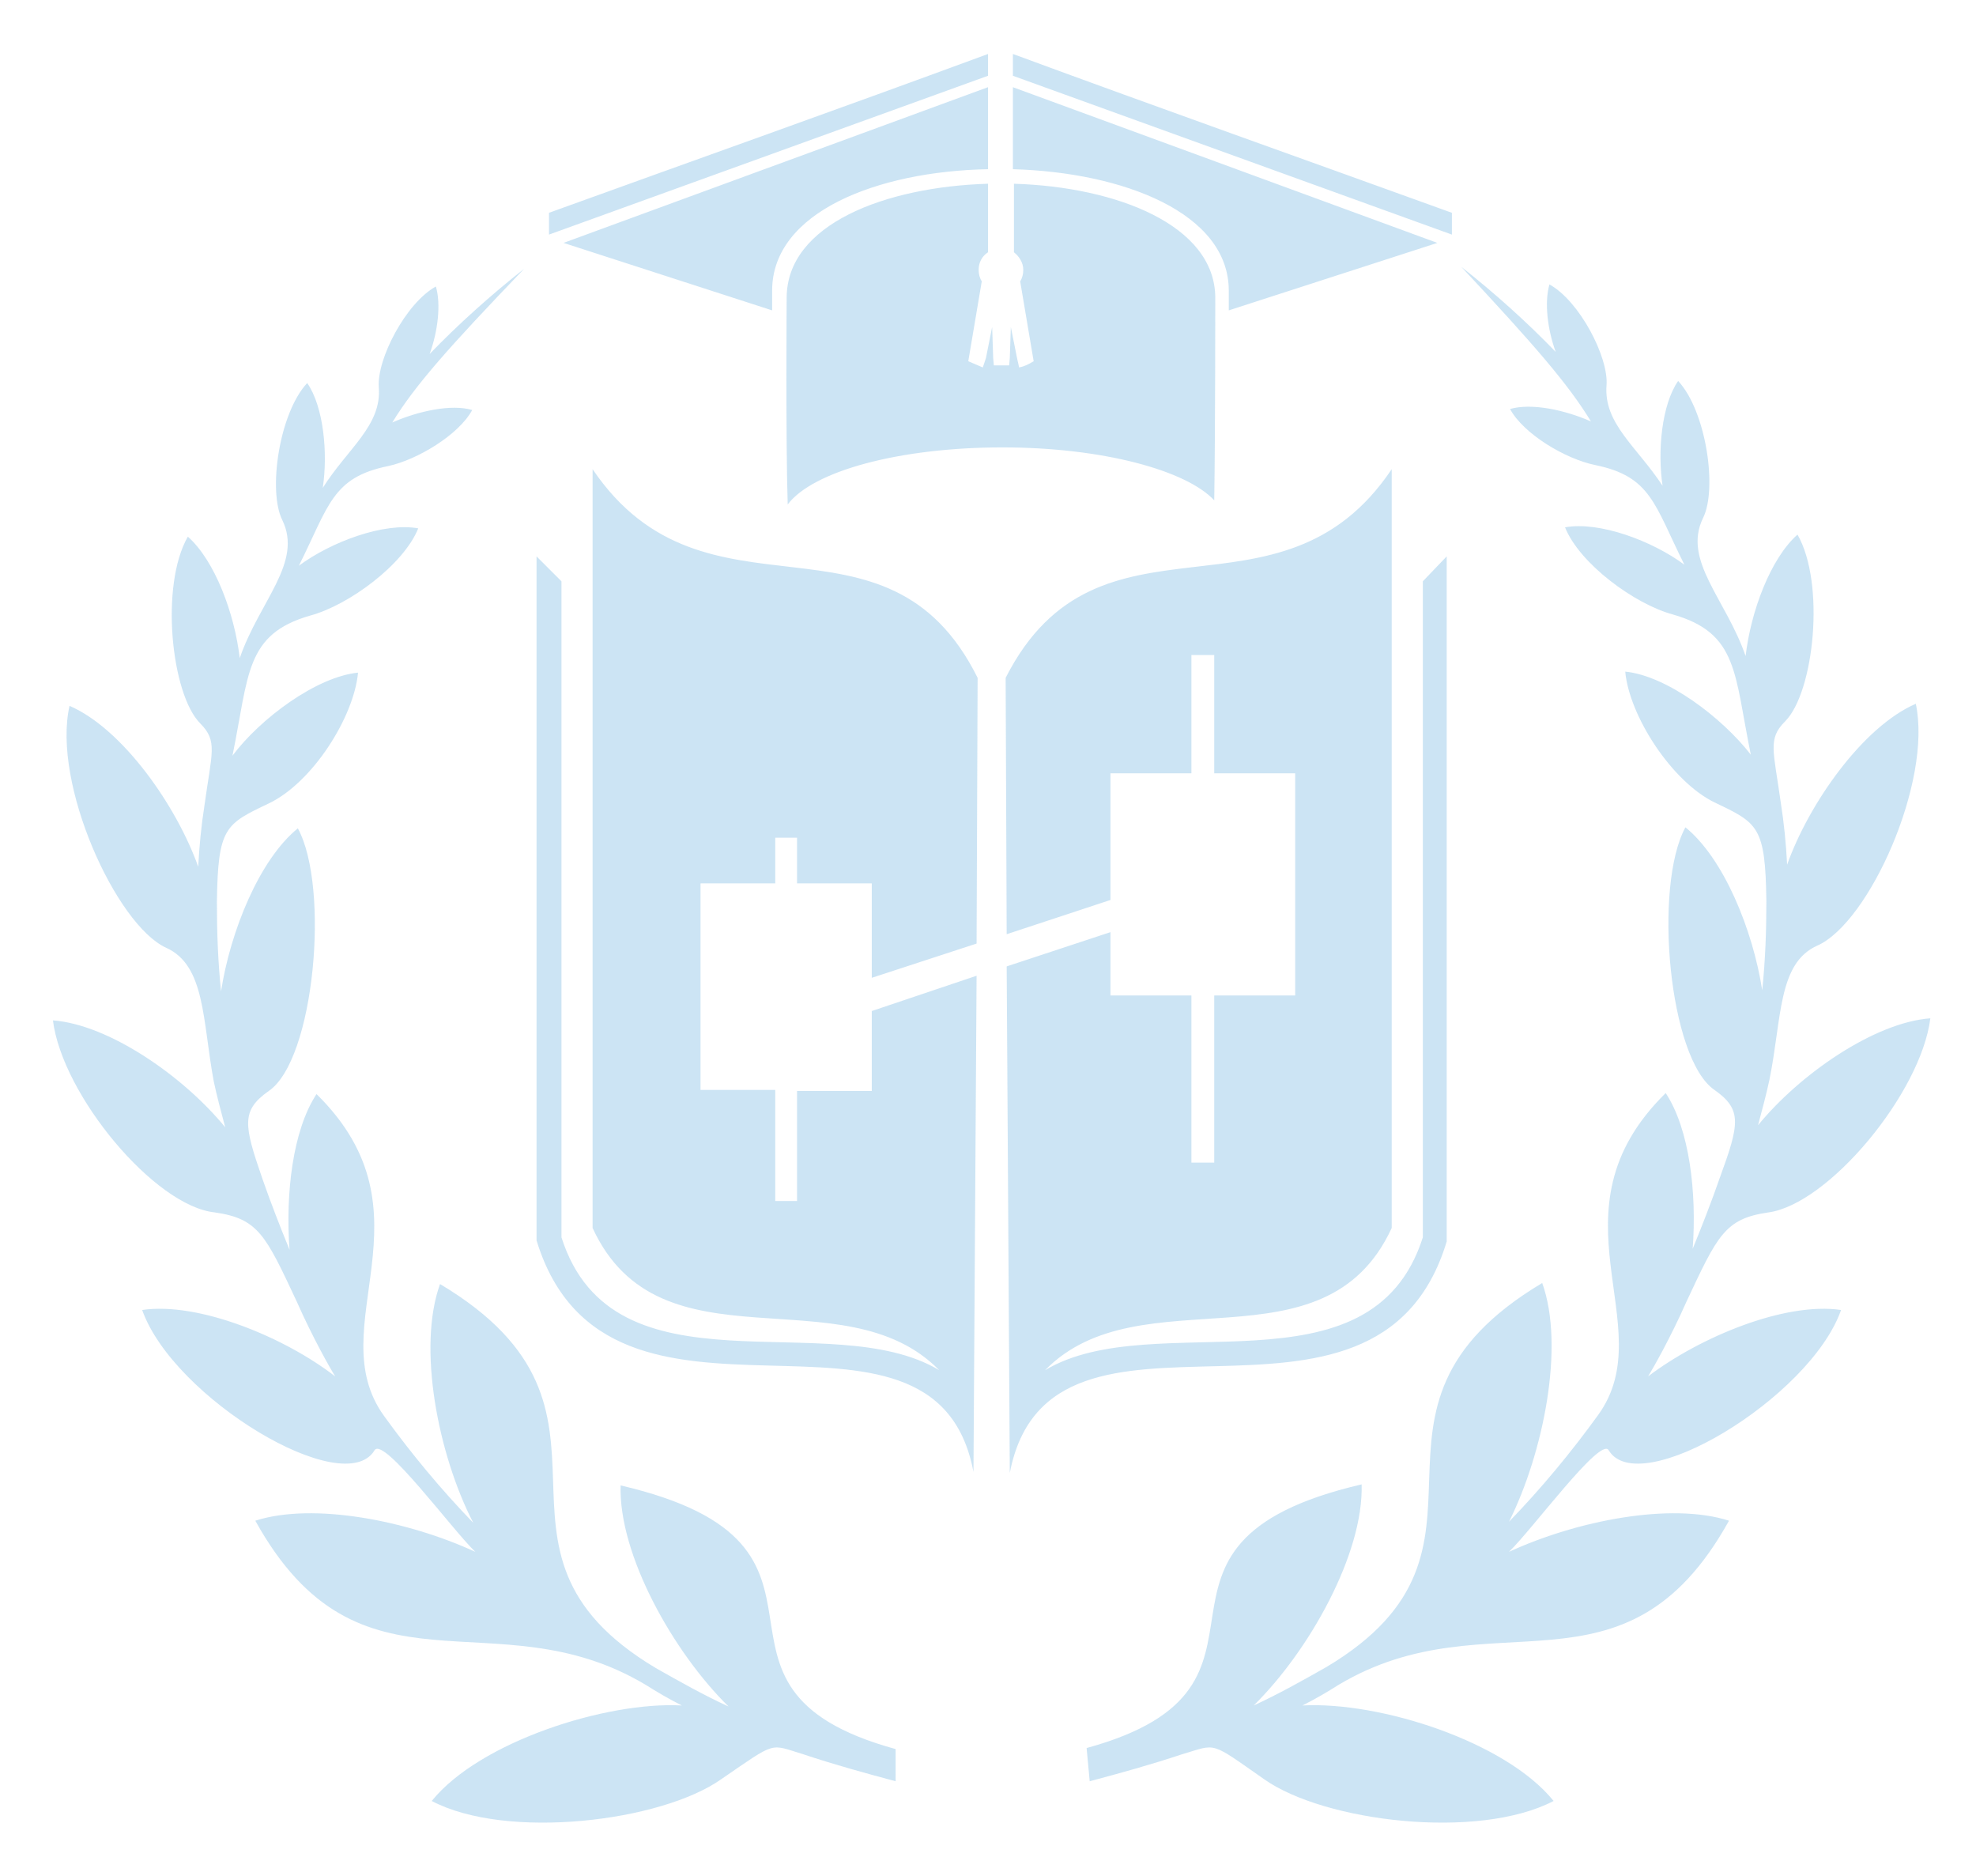 <?xml version="1.0" encoding="utf-8"?>
<!-- Generator: Adobe Illustrator 25.0.0, SVG Export Plug-In . SVG Version: 6.00 Build 0)  -->
<svg version="1.1" id="Layer_1" xmlns="http://www.w3.org/2000/svg" xmlns:xlink="http://www.w3.org/1999/xlink" x="0px" y="0px"
	 viewBox="0 0 190.4 180.7" style="enable-background:new 0 0 190.4 180.7;" xml:space="preserve">
<style type="text/css">
	.st0{opacity:0.3;fill:#54A4DA;}
</style>
<path class="st0" d="M97.7,35.2h-2.6v2h2.6V35.2z M105,171.6c3-0.8,5.9-1.6,8.9-2.6c3.4-1,2.6-1.3,7.9,2.4
	c5.8,4.1,20.6,5.9,27.9,2.1c-4.6-5.7-16.7-9.6-24.2-9.2c1.2-0.6,2.4-1.3,3.5-2c14.6-8.7,27.5,2.4,37.6-15.8c-5.6-1.8-14.7,0-21.2,3
	c2.2-2.1,8.8-11.1,9.6-9.8c2.9,4.9,19.4-5,22.4-13.5c-5.4-0.8-13.6,2.6-18.6,6.4c0.5-0.8,2.2-3.8,3.7-7.2c3-6.4,3.7-8,7.9-8.6
	c5.8-0.8,14.7-11.5,15.6-18.7c-5.4,0.4-12.6,5.4-16.6,10.3c0.4-1.5,0.8-3,1.1-4.4c1.2-5.9,0.8-11.2,4.6-12.9
	c5-2.2,11.1-15.8,9.5-23.3c-5.1,2.2-10.3,9.6-12.4,15.5c-0.1-2-0.3-4-0.6-5.9c-0.7-5.1-1.3-6.2,0.4-7.9c2.8-2.8,3.9-13.3,1.2-18
	c-2.6,2.3-4.5,7.4-5,11.7c-1.9-5.5-6.1-9.2-4.1-13.3c1.4-2.8,0.3-10.3-2.4-13.2c-1.6,2.3-2,6.8-1.5,10.1c-2.5-3.8-5.7-6-5.4-9.7
	c0.2-2.7-2.6-8.1-5.5-9.7c-0.5,1.7-0.2,4.3,0.6,6.5c-2.7-2.8-5.8-5.6-9.1-8.2c7.1,7.6,10.3,11.3,12.5,14.9c-2.5-1.1-5.7-1.8-7.8-1.2
	c1.3,2.4,5.3,4.8,8.2,5.4c5.4,1.1,5.7,3.8,8.6,9.6c-3.1-2.3-8.2-4.2-11.5-3.6c1.4,3.5,6.7,7.4,10.4,8.4c6.3,1.8,5.9,5.7,7.5,13.5
	c-2.8-3.6-8.1-7.6-12.1-8c0.4,4.3,4.5,10.6,8.6,12.6c4.2,2,4.9,2.3,5,9.5c0,2.9-0.1,5.7-0.4,8.6c-0.9-5.8-3.7-12.7-7.4-15.7
	c-3.1,5.7-1.6,22.3,2.8,25.3c2.7,1.9,2.4,3.3,0.5,8.5c-0.8,2.3-1.7,4.6-2.6,6.8c0.4-5.4-0.3-11.5-2.6-15c-11.7,11.5-0.3,22.4-6.5,31
	c-2.6,3.6-5.5,7.1-8.6,10.3c3.3-6.6,5.4-16.9,3.2-23c-20.6,12.3-1.5,25.5-20.8,37c-2.3,1.3-4.6,2.6-7,3.7
	c5.3-5.2,10.6-14.6,10.4-21.3c-24.9,5.8-4.6,19.4-26.5,25.4L105,171.6L105,171.6z M86.3,171.6c-3-0.8-5.9-1.6-8.9-2.6
	c-3.3-1-2.5-1.3-7.9,2.4c-5.8,4.1-20.7,5.9-27.9,2.1c4.6-5.7,16.8-9.6,24.1-9.2c-1.2-0.6-2.4-1.3-3.5-2
	c-14.6-8.7-27.5,2.4-37.6-15.8c5.6-1.8,14.7,0,21.2,3c-2.2-2.1-8.8-11.1-9.7-9.8c-2.9,4.9-19.4-5-22.4-13.5
	c5.4-0.8,13.7,2.6,18.6,6.4c-0.5-0.8-2.2-3.8-3.7-7.2c-3-6.4-3.7-8-7.9-8.6C14.9,116.2,6,105.5,5.1,98.3c5.4,0.4,12.6,5.4,16.6,10.3
	c-0.4-1.5-0.8-3-1.1-4.4c-1.1-5.9-0.8-11.2-4.6-12.9C11.2,89.1,5,75.5,6.7,68c5.1,2.2,10.3,9.6,12.4,15.5c0.1-2,0.3-4,0.6-5.9
	c0.7-5.1,1.3-6.2-0.4-7.9c-2.8-2.8-3.9-13.3-1.2-18c2.6,2.3,4.5,7.4,5,11.7c1.9-5.5,6.1-9.2,4.1-13.3c-1.4-2.8-0.3-10.3,2.4-13.2
	c1.6,2.3,2,6.8,1.5,10.1c2.4-3.8,5.7-6,5.4-9.7c-0.2-2.7,2.6-8.1,5.5-9.7c0.5,1.7,0.2,4.3-0.6,6.5c2.7-2.8,5.8-5.6,9.1-8.2
	C43.3,33.4,40,37.1,37.8,40.7c2.5-1.1,5.7-1.8,7.7-1.2c-1.3,2.4-5.3,4.8-8.1,5.4c-5.4,1.1-5.7,3.8-8.6,9.6c3.1-2.3,8.2-4.2,11.5-3.6
	c-1.4,3.5-6.7,7.4-10.4,8.4c-6.3,1.8-5.9,5.7-7.5,13.5c2.7-3.6,8.1-7.6,12.1-8c-0.4,4.3-4.4,10.6-8.6,12.6c-4.2,2-4.9,2.3-5,9.5
	c0,2.9,0.1,5.7,0.4,8.6c0.9-5.8,3.7-12.7,7.4-15.7c3.1,5.7,1.6,22.3-2.8,25.3c-2.7,1.9-2.4,3.3-0.6,8.5c0.8,2.3,1.7,4.6,2.6,6.8
	c-0.4-5.4,0.3-11.5,2.6-15c11.7,11.5,0.3,22.4,6.5,31c2.6,3.6,5.5,7.1,8.6,10.3c-3.4-6.6-5.4-16.9-3.2-23
	c20.6,12.3,1.5,25.5,20.8,37c2.3,1.3,4.6,2.6,7,3.7c-5.3-5.2-10.6-14.6-10.4-21.3c24.9,5.8,4.6,19.4,26.5,25.4L86.3,171.6z
	 M95.2,16.3V8.4l-40.9,15l20.1,6.5V28C74.4,20.4,84.6,16.5,95.2,16.3z M94.7,35.4c-0.5-0.2-0.9-0.4-1.4-0.6l1.3-7.7
	c-0.2-0.3-0.3-0.7-0.3-1.1c0-0.7,0.3-1.3,0.9-1.7v-6.6c-9.9,0.3-19.4,3.9-19.4,11c0,0-0.1,13.6,0.1,19.9c2.4-3.2,10.7-5.5,20.7-5.5
	c9.6,0,17.7,2.2,20.4,5.1c0.1-6.4,0.1-19.5,0.1-19.5c0-7-9.5-10.7-19.4-11v6.6c0.5,0.4,0.9,1,0.9,1.7c0,0.4-0.1,0.8-0.3,1.1l1.3,7.7
	c-0.5,0.3-0.9,0.5-1.4,0.6l-0.2-0.9l-0.6-3l-0.1,3l-0.1,1.1c-0.5,0.1-0.9,0.1-1.4,0l-0.1-1.1l-0.1-3l-0.6,3L94.7,35.4z M95.2,5.2
	C81.1,10.4,67,15.4,52.9,20.5l0,2.1L95.2,7.3V5.2z M97.6,5.2v2.1l42.3,15.3l0-2.1C125.8,15.4,111.7,10.4,97.6,5.2z M97.6,16.3
	c10.6,0.3,20.8,4.2,20.8,11.7v1.9l20.1-6.5l-40.9-15V16.3z M84,97.4v7.7h-7.2v10.6h-2.1V105h-7.2V85.1h7.2v-4.4h2.1v4.4H84v9.1
	l10.1-3.3l0.1-25.6C85.4,47.6,68,61.3,57.1,45.2v73.1c6.5,14.1,24.2,4.3,33.4,13.7c-10.5-6.3-31.4,2.9-36.4-12.8V56l-2.4-2.4v65.9
	c6.9,22.5,38.3,2.2,42.1,22.3L94.1,94L84,97.4z M137.1,56v63.2c-5,15.7-25.9,6.5-36.4,12.8c9.2-9.4,26.9,0.4,33.4-13.7V45.2
	c-10.8,16.1-28.2,2.4-37.2,20.1l0.1,24.7l10-3.3V74.5h7.8V63.1h2.2v11.4h7.8v21.4H117V112h-2.2V95.9H107v-6.1l-10,3.3l0.3,48.8
	c3.9-20.2,35.3,0.2,42.1-22.3V53.6L137.1,56z"/>
</svg>
